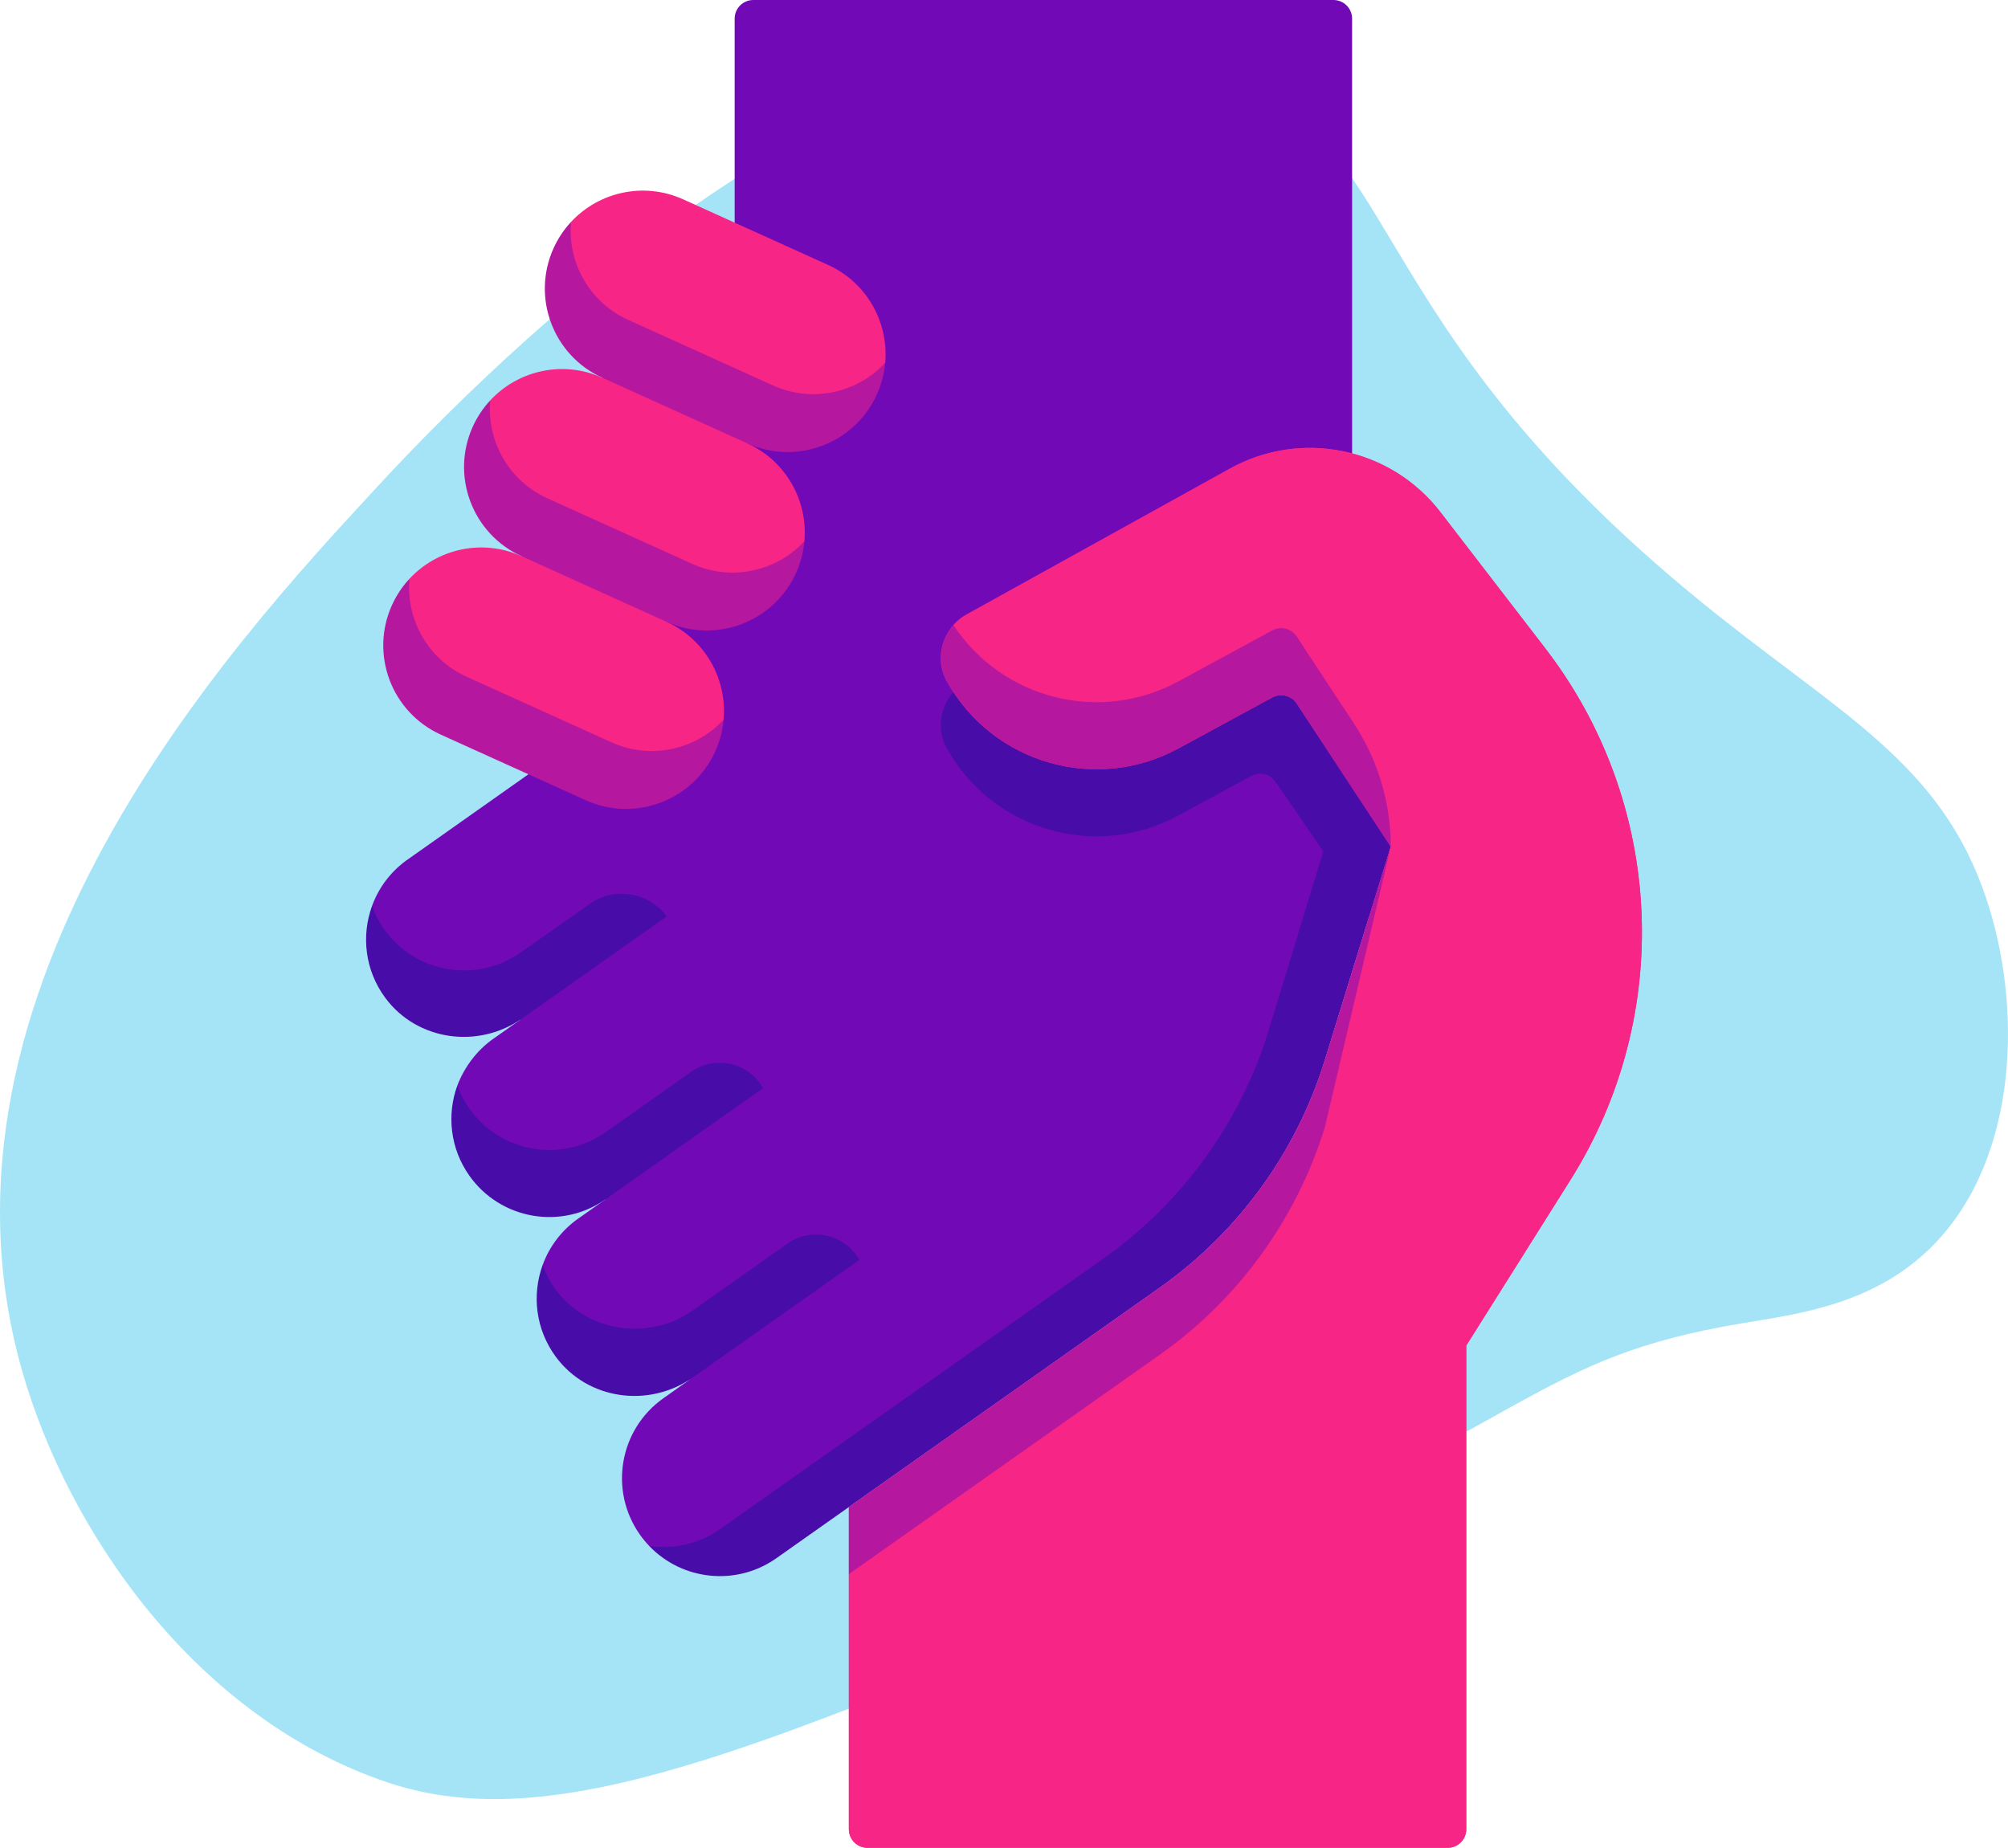 <?xml version="1.0" encoding="UTF-8"?><svg id="Ebene_1" xmlns="http://www.w3.org/2000/svg" width="487.903" height="449.019" viewBox="0 0 487.903 449.019"><defs><style>.cls-1{fill:#7209b7;}.cls-2{fill:#b5179e;}.cls-3{opacity:.5;}.cls-4{fill:#f72585;}.cls-5{fill:#480ca8;}.cls-6{fill:#4cc9f0;}</style></defs><g id="Ebene_3" class="cls-3"><path class="cls-6" d="M90.81,119.211C57.034,155.775-21.021,240.273,5.34,333.002c11.171,39.295,42.369,84.564,88.918,100.153,39.943,13.377,89.157-7.486,187.585-49.212,92.203-39.087,91.039-53.877,141.337-62.369,13.486-2.277,32.721-4.447,47.131-19.588,20.062-21.08,21.158-57.202,12.303-83.682-11.116-33.24-35.742-44.798-69.066-71.888-85.248-69.299-71.526-113.508-118.502-129.932C212.395-12.412,106.472,102.255,90.81,119.211Z"/></g><path class="cls-1" d="M155.486,372.919c.685.972,1.442,1.891,2.264,2.75,12.421,6.842,22.454-.424,27.653-4.092l93.118-65.712c19.133-13.502,33.253-32.962,40.155-55.339l15.34-84.516-5.486-55.831V4.526c0-2.499-2.027-4.525-4.526-4.526h-140.971c-2.499,0-4.525,2.027-4.526,4.526v98.467l-50.116,85.16-28.96,20.441c-4.17,2.802-7.338,6.86-9.044,11.585,0,0-1.351,10.534,7.42,18.002,7.789,6.63,21.598,10.218,28.656,9.585l-1.466,1.032-.109.082-5.133,3.621c-4.03,2.841-7.016,7.018-8.641,11.305,0,0-.825,11.194,8.667,21.609,5.27,5.782,20.121,7.527,27.413,5.977l-6.31,4.454-.408.281c-3.968,2.796-6.982,6.742-8.636,11.306,0,0-.083,8.784,4.608,17.459,6.17,11.413,26.416,13.692,31.467,10.126l-6.708,4.744c-10.736,7.576-13.298,22.423-5.721,33.159h0Z"/><path class="cls-5" d="M286.312,198.178l17.717-9.621c2.036-1.106,4.578-.496,5.891,1.414l22.679,33.001,5.323-17.26-7.746-78.759c-10.134-3.152-21.438-2.27-31.31,3.201l-64,35.466c-5.772,3.198-8.009,10.497-4.792,16.258,11.131,19.935,36.206,27.178,56.239,16.3h0Z"/><path class="cls-5" d="M308.216,250.528c-6.902,22.377-21.022,41.837-40.155,55.338l-93.118,65.712c-5.2,3.669-11.361,4.954-17.196,4.092,8.008,8.373,21.148,9.854,30.9,2.972l93.118-65.712c19.133-13.502,33.253-32.961,40.155-55.338l16.002-51.882-3.905-39.702-25.801,84.52Z"/><path class="cls-4" d="M149.621,84.215l35.191,15.932c9.567,4.331,22.149,1.13,30.271-11.973.876-9.798-4.42-19.512-13.889-23.799l-35.191-15.932c-9.568-4.331-20.488-1.805-27.258,5.493-4.838,11.948,1.408,25.993,10.876,30.28h0ZM375.49,157.569l-25.49-33.113c-12.079-15.691-33.813-20.195-51.134-10.597l-64,35.466c-5.772,3.198-8.009,10.497-4.792,16.258,11.131,19.935,36.206,27.178,56.239,16.3l22.825-12.396c2.067-1.122,4.65-.475,5.942,1.491l22.843,34.734-16.002,51.882c-6.902,22.377-21.023,41.837-40.155,55.339l-75.393,53.203-.118.144v78.213c0,2.5,2.026,4.526,4.526,4.526h140.964c2.5,0,4.526-2.026,4.526-4.526h0v-117.521l25.334-40.281c25.203-40.074,22.762-91.609-6.115-129.121h0Z"/><path class="cls-4" d="M375.49,157.569l-25.49-33.113c-12.079-15.691-33.813-20.195-51.134-10.597l-64,35.466c-1.204.671-2.285,1.542-3.196,2.576l.004.002c6.288,20.483,35.512,32.313,54.638,21.926l22.825-12.396c2.067-1.122,4.65-.475,5.942,1.491l13.889,21.12c3.055,3.477,6.089,12.828,8.954,21.669l-17.873,65.811c-6.902,22.377-22.773,39.428-41.906,52.929l-60.616,42.776-11.273,15.285v61.978c0,2.499,2.025,4.526,4.524,4.526h140.966c2.5,0,4.526-2.026,4.526-4.526h0v-117.519l25.334-40.281c25.203-40.074,22.762-91.609-6.115-129.121h0Z"/><path class="cls-2" d="M286.312,181.883l22.825-12.396c2.067-1.122,4.65-.475,5.942,1.491l22.843,34.734c0-10.63-3.113-21.028-8.954-29.91l-13.889-21.12c-1.293-1.965-3.875-2.613-5.942-1.491l-22.825,12.396c-19.127,10.387-42.844,4.245-54.638-13.685-3.311,3.754-4.068,9.333-1.455,13.937,11.201,19.74,36.148,26.874,56.093,16.043ZM281.764,329.226c19.133-13.502,33.253-32.962,40.155-55.339l16.002-68.176-16.002,51.882c-6.902,22.377-21.022,41.837-40.155,55.338l-75.393,53.203-.118.144v16.235l75.51-53.287ZM187.824,93.666l-35.191-15.932c-9.468-4.287-14.764-14.001-13.889-23.799-1.747,1.881-3.177,4.033-4.236,6.372-5.421,11.973-.109,26.074,11.865,31.494l11.374,18.056,23.817-2.124c11.973,5.421,26.074.109,31.494-11.865,1.103-2.433,1.787-5.035,2.024-7.696-6.77,7.297-17.691,9.824-27.258,5.493Z"/><path class="cls-4" d="M130.276,127.517l35.191,15.932c9.567,4.331,23.873,1.135,29.986-11.917.876-9.798-4.42-19.512-13.888-23.799l-35.191-15.932c-9.567-4.331-20.488-1.805-27.258,5.493-4.666,12.565,1.693,25.937,11.161,30.224Z"/><path class="cls-2" d="M168.195,137.025l-35.191-15.932c-9.468-4.287-14.764-14-13.889-23.798-1.747,1.881-3.177,4.033-4.236,6.372-5.421,11.973-.109,26.074,11.864,31.494l11.69,16.743,23.501-.81c11.973,5.421,26.074.109,31.494-11.865,1.103-2.433,1.787-5.035,2.024-7.696-6.769,7.297-17.691,9.823-27.258,5.492Z"/><path class="cls-4" d="M109.228,170.841l35.191,15.932c9.567,4.331,24.689,1.138,31.404-11.882.876-9.798-4.42-19.512-13.888-23.799l-35.191-15.932c-9.567-4.331-20.488-1.805-27.258,5.493-4.616,12.564.274,25.902,9.742,30.189Z"/><path class="cls-2" d="M148.564,180.383l-35.191-15.932c-9.468-4.287-14.764-14-13.889-23.799-1.747,1.881-3.177,4.033-4.236,6.372-5.421,11.973-.109,26.074,11.865,31.494l35.191,15.932c11.973,5.421,26.074.109,31.494-11.865,1.103-2.433,1.787-5.035,2.024-7.696-6.769,7.297-17.691,9.824-27.258,5.493h0Z"/><path class="cls-5" d="M168.346,318.421c-10.837,7.647-26.268,5.255-33.771-5.682-1.13-1.648-2.049-3.431-2.734-5.308-2.622,7.221-1.719,15.587,3.21,22.272,7.736,10.493,22.654,12.522,33.305,5.005l40.449-28.544c-3.501-6.243-11.635-8.085-17.483-3.958l-22.977,16.215ZM147.193,275.095c-10.739,7.578-25.587,5.015-33.165-5.722-1.213-1.719-2.193-3.591-2.914-5.568-2.569,7.074-1.754,15.247,2.914,21.862,7.578,10.739,22.426,13.3,33.165,5.722l38.21-26.965c-3.5-6.243-11.635-8.085-17.483-3.958l-20.728,14.628ZM126.466,231.469c-10.739,7.578-25.587,5.015-33.165-5.722-1.213-1.719-2.193-3.591-2.914-5.568-2.622,7.221-1.719,15.588,3.21,22.273,7.736,10.493,22.654,12.521,33.305,5.005l35.099-24.769c-4.37-5.915-12.661-7.265-18.682-3.041l-16.853,11.823Z"/></svg>